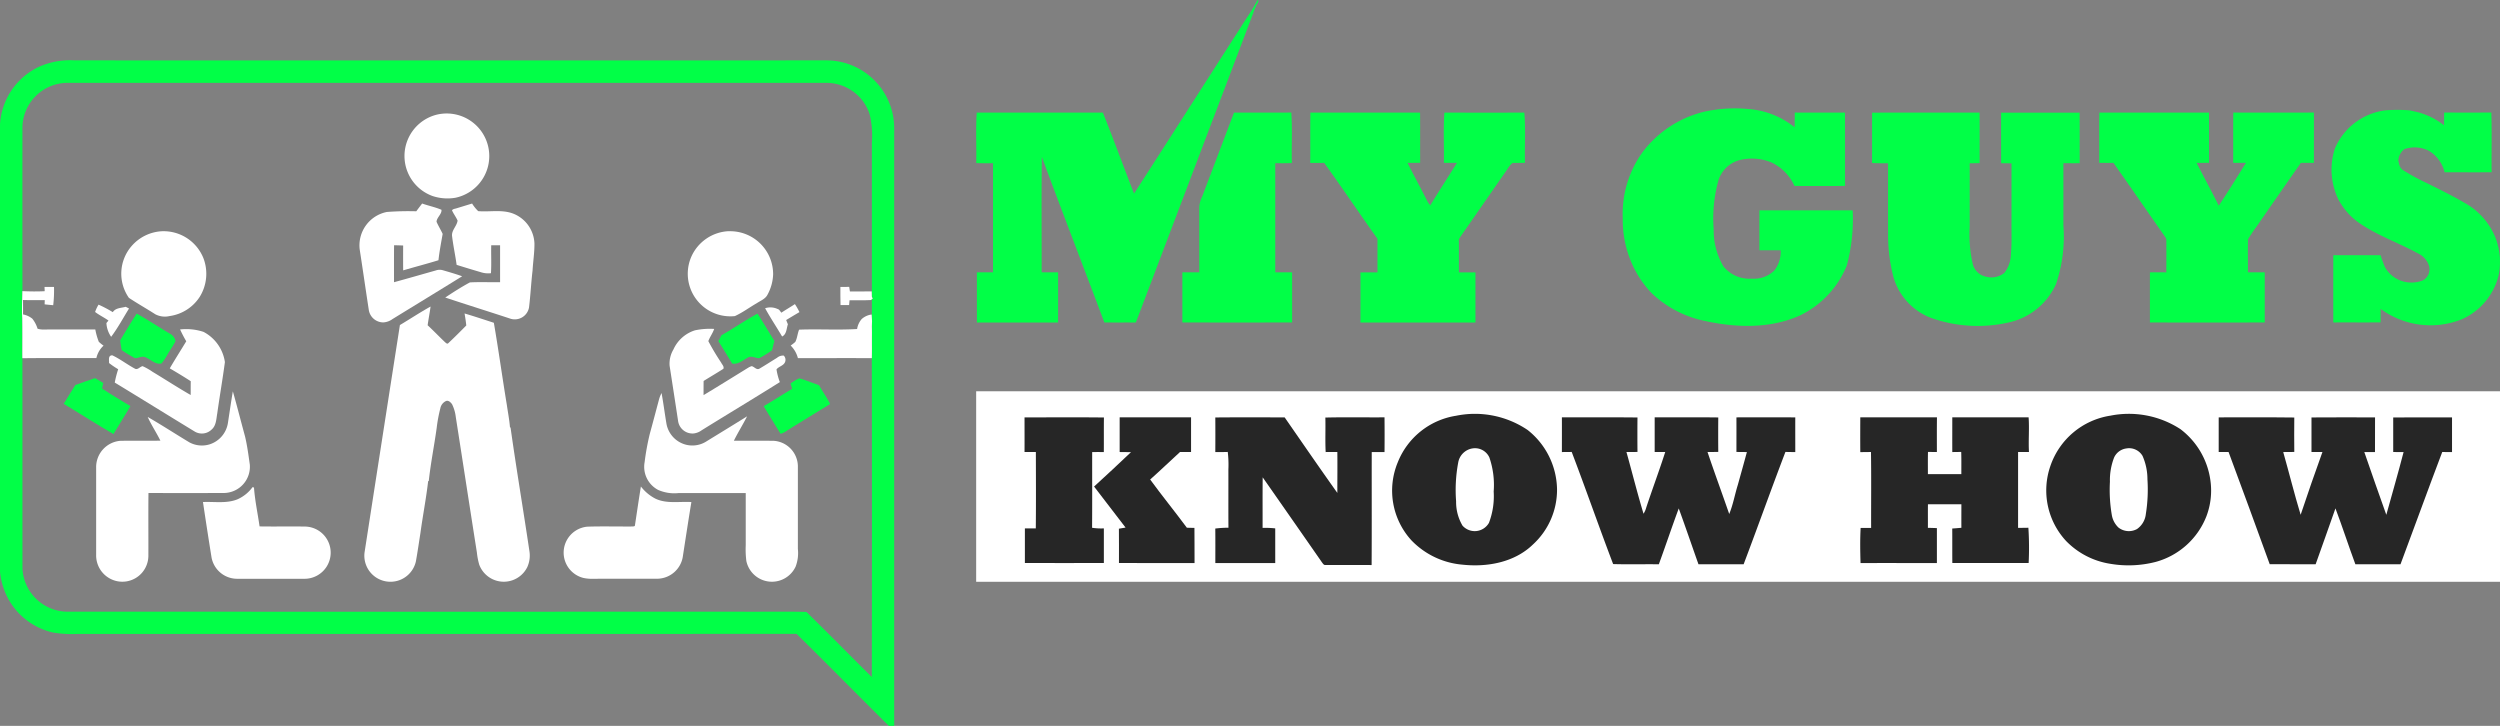 <?xml version="1.0" encoding="UTF-8"?> <svg xmlns="http://www.w3.org/2000/svg" xmlns:xlink="http://www.w3.org/1999/xlink" id="MGKH_logo" width="291.576" height="84.661" viewBox="0 0 291.576 84.661"><rect x="0" y="0" width="291.576" height="84.661" fill="#808080" stroke="none"/><defs><clipPath id="clip-path"><rect id="Rectangle_369" data-name="Rectangle 369" width="291.576" height="84.661" fill="none"></rect></clipPath></defs><rect id="Rectangle_368" data-name="Rectangle 368" width="177.725" height="22.22" transform="translate(113.851 45.634)" fill="#fff"></rect><g id="Group_337" data-name="Group 337"><g id="Group_336" data-name="Group 336" clip-path="url(#clip-path)"><path id="Path_5917" data-name="Path 5917" d="M832.451.059c.15-.2.128.175.067.248a5.488,5.488,0,0,0-.551,1.247q-2.236,5.9-4.472,11.791c-.614,1.613-1.23,3.225-1.837,4.839-.054.137-.107.275-.155.413-.908,2.382-1.807,4.77-2.714,7.151q-1.019,2.682-2.036,5.362c-.605,1.622-1.233,3.235-1.838,4.855-.208.552-.421,1.1-.632,1.652-1.223-.01-2.447.006-3.67-.009-2.416-6.441-4.9-12.856-7.288-19.307-.058,4.486-.014,8.975-.023,13.463.638,0,1.277,0,1.918,0,0,1.951.008,3.9-.006,5.852q-4.73,0-9.462,0c-.011-1.951,0-3.9-.007-5.852h1.882q0-6.362,0-12.727c-.652,0-1.3.014-1.953-.021.038-1.962-.068-3.93.056-5.886q7.357.011,14.711,0c1.249,3.135,2.409,6.306,3.635,9.449,4.116-6.367,8.181-12.768,12.285-19.142.686-1.132,1.481-2.2,2.093-3.377" transform="translate(-685.813 0)" fill="#01ff47"></path><path id="Path_5918" data-name="Path 5918" d="M4.583,50.157a8.836,8.836,0,0,1,4.1-.735q43.853.006,87.708,0a7.919,7.919,0,0,1,7.9,7.852v69.766h-.626c-3.6-3.561-7.146-7.181-10.761-10.731q-41.892.023-83.783.007a13.8,13.8,0,0,1-2.869-.148,7.946,7.946,0,0,1-5.37-4.1A8.352,8.352,0,0,1,0,109.029V56.9a7.94,7.94,0,0,1,4.583-6.744M2.615,57.138q-.009,9.6,0,19.2c-.017,1.052-.083,2.1-.014,3.156.023,1.556,0,3.114.009,4.67.013,8.171,0,16.342.009,24.512A5.3,5.3,0,0,0,7.7,113.723q39.364.006,78.727,0c2.541.02,5.087-.038,7.627.028,2.564,2.509,5.08,5.074,7.627,7.6q.034-18.6,0-37.207c.011-.508.017-1.017.01-1.525,0-.286,0-.572,0-.857.006-.427.007-.853-.006-1.28,0-.216.014-.433.021-.649-.016-.258-.027-.517-.048-.775l.031-.007c0-.565,0-1.13,0-1.694l-.137.009.229-.159c-.024-.063-.074-.188-.1-.251,0-.2-.01-.4-.013-.6h.021q0-8.683,0-17.368a10.469,10.469,0,0,0-.269-3.3,5.286,5.286,0,0,0-5.024-3.64q-44.357,0-88.715,0a5.279,5.279,0,0,0-5.064,5.083" transform="translate(0 -42.382)" fill="#01ff47"></path><path id="Path_5919" data-name="Path 5919" d="M1338.625,89.256a16.5,16.5,0,0,1,5.268-.352,9.723,9.723,0,0,1,5.424,2.134c.02-.572.011-1.145.019-1.718,1.952.011,3.9,0,5.857.007.008,2.85,0,5.7.006,8.55-1.966.013-3.932.019-5.9,0a5.524,5.524,0,0,0-2.722-2.756,6.011,6.011,0,0,0-3.4-.32,3.561,3.561,0,0,0-2.709,2.312,16.415,16.415,0,0,0-.589,5.787,8.317,8.317,0,0,0,1.118,4.334,3.866,3.866,0,0,0,3.317,1.455,3.383,3.383,0,0,0,2.652-.961,3.564,3.564,0,0,0,.729-2.343c-.829-.009-1.657,0-2.484-.007.006-1.553-.007-3.105.007-4.658q5.435.006,10.872,0a20.984,20.984,0,0,1-.682,6.431,11.079,11.079,0,0,1-5.4,5.8c-3.508,1.613-7.559,1.474-11.253.651a12.61,12.61,0,0,1-6.058-3.171,11.788,11.788,0,0,1-2.436-3.689,12.539,12.539,0,0,1-.987-5.11,12.278,12.278,0,0,1,2.321-7.707,12.748,12.748,0,0,1,7.035-4.668" transform="translate(-1140.012 -76.192)" fill="#01ff47"></path><path id="Path_5920" data-name="Path 5920" d="M1910.435,94.481a7.4,7.4,0,0,1,5.85-4.411,17.872,17.872,0,0,1,2.869,0c.269.071.545.124.821.184a8.524,8.524,0,0,1,3.175,1.56c0-.5,0-.994.013-1.491q2.751.011,5.5,0c.073,2.321.01,4.646.033,6.968-1.828.007-3.655,0-5.483,0a4.023,4.023,0,0,0-1.808-2.489,3.65,3.65,0,0,0-2.892-.206,1.853,1.853,0,0,0-.7,1.34c.1.387.151.846.523,1.082a23.233,23.233,0,0,0,2.734,1.5c1.682.836,3.374,1.661,4.982,2.64a8.17,8.17,0,0,1,3.078,3.723,7.885,7.885,0,0,1,.386,4.415,7.577,7.577,0,0,1-4.266,5.127,9.819,9.819,0,0,1-9.5-1.2c0,.525,0,1.051,0,1.576-1.839.011-3.679,0-5.517.006q-.009-3.921,0-7.842c1.835.006,3.672,0,5.508,0,.142.463.318.914.5,1.365a3.511,3.511,0,0,0,2.62,1.791,3.6,3.6,0,0,0,1.861-.239,1.484,1.484,0,0,0,.666-1.711,2.455,2.455,0,0,0-1.331-1.444c-2.318-1.266-4.865-2.123-7.023-3.675a7.845,7.845,0,0,1-2.23-2.637,7.978,7.978,0,0,1-.372-5.944" transform="translate(-1638.098 -77.198)" fill="#01ff47"></path><path id="Path_5921" data-name="Path 5921" d="M974.6,92.216c2.231-.006,4.462,0,6.694-.006.137,1.955.016,3.922.063,5.883-.645.038-1.291.027-1.935.024q0,6.362,0,12.725c.655,0,1.31,0,1.966.006v5.843q-6.4.011-12.8,0,0-2.922,0-5.843c.656-.007,1.315,0,1.973,0,0-2.536,0-5.073,0-7.608A3.2,3.2,0,0,1,970.9,102q1.858-4.891,3.709-9.784" transform="translate(-830.688 -79.082)" fill="#01ff47"></path><path id="Path_5922" data-name="Path 5922" d="M1073.376,92.186c4.263.009,8.527-.006,12.791.007.016,1.949,0,3.9.01,5.849-.493.014-.984.013-1.474.011.737,1.488,1.546,2.937,2.285,4.424a2.434,2.434,0,0,0,.367.528c1.016-1.663,2.077-3.3,3.112-4.952-.511,0-1.019,0-1.528,0,.041-1.955-.076-3.917.063-5.866,3.108.009,6.217.013,9.325,0,.164,1.942.024,3.9.075,5.852-.5.033-.994,0-1.488.036a3.79,3.79,0,0,0-.632.807c-1.822,2.618-3.635,5.244-5.463,7.859a.851.851,0,0,0-.128.6c0,1.162,0,2.322,0,3.484.643,0,1.288,0,1.933,0,0,1.949,0,3.9,0,5.846-4.471.014-8.941,0-13.412.006,0-1.948.009-3.9,0-5.843.661-.011,1.323-.007,1.986-.006,0-1.308,0-2.617,0-3.925-2.1-2.93-4.1-5.934-6.219-8.853-.541.019-1.082.013-1.622.006.016-1.953-.011-3.907.016-5.862" transform="translate(-920.542 -79.056)" fill="#01ff47"></path><path id="Path_5923" data-name="Path 5923" d="M1533.6,92.229c4.174-.013,8.349,0,12.525-.006.019,1.965,0,3.93.007,5.893-.389.011-.776.014-1.16.017.009,2.466,0,4.93,0,7.4a15.53,15.53,0,0,0,.357,4.341,2,2,0,0,0,1.55,1.485,2.411,2.411,0,0,0,2.127-.436,3.569,3.569,0,0,0,.773-2.138c.121-1.323.054-2.651.071-3.976,0-2.225,0-4.449,0-6.673-.406,0-.809,0-1.21-.01,0-1.968-.01-3.934,0-5.9q4.577.006,9.153,0c.016,1.968,0,3.937.008,5.9-.635.006-1.267,0-1.9,0v7.26a17.151,17.151,0,0,1-.864,6.842,7.906,7.906,0,0,1-5.31,4.424,16.292,16.292,0,0,1-9.385-.531,7.244,7.244,0,0,1-4.251-4.683,19.243,19.243,0,0,1-.634-5.071c-.013-2.746,0-5.493-.006-8.239-.624,0-1.247.011-1.868-.031.013-1.956,0-3.912.009-5.869" transform="translate(-1315.247 -79.09)" fill="#01ff47"></path><path id="Path_5924" data-name="Path 5924" d="M1719.71,92.22q6.387.009,12.775,0c.017,1.953,0,3.907.01,5.862q-.728.006-1.455,0c.851,1.673,1.753,3.32,2.587,5,1.091-1.644,2.127-3.324,3.172-5-.5,0-.994,0-1.489,0,.01-1.955-.01-3.91.011-5.864q4.7.006,9.4,0c.009,1.955,0,3.91,0,5.866-.508,0-1.014,0-1.519,0q-2.612,3.737-5.208,7.489a14.791,14.791,0,0,0-.952,1.424c-.043,1.284,0,2.571-.016,3.857.654,0,1.307-.006,1.963,0V116.7q-6.7.015-13.392,0,0-2.922,0-5.843.955-.006,1.915,0c.007-1.26.011-2.52,0-3.78.006-.206-.157-.36-.252-.525-1.982-2.816-3.924-5.659-5.918-8.467-.554.007-1.108.009-1.659-.007.018-1.952-.021-3.9.02-5.856" transform="translate(-1474.851 -79.09)" fill="#01ff47"></path><path id="Path_5925" data-name="Path 5925" d="M98.461,260.022c.628-1.045,1.253-2.1,1.926-3.112,1.318.732,2.571,1.576,3.87,2.341a1.253,1.253,0,0,1,.653.867c-.252.537-.622,1.008-.913,1.523a6.114,6.114,0,0,1-.729,1.086c-.8.167-1.308-.592-2.019-.772-.369-.091-.709.185-1.071.147a17.125,17.125,0,0,1-1.535-.924,8.3,8.3,0,0,1-.184-1.156" transform="translate(-84.44 -220.333)" fill="#01ff47"></path><path id="Path_5926" data-name="Path 5926" d="M588.824,259.47c1.427-.8,2.771-1.747,4.209-2.52.688,1.045,1.316,2.13,1.976,3.193-.125.354-.175.73-.292,1.086a12.732,12.732,0,0,1-1.493.92c-.447-.007-.908-.339-1.337-.067-.568.316-1.1.8-1.8.695-.535-.874-1.061-1.755-1.615-2.62q.179-.342.355-.688" transform="translate(-504.687 -220.367)" fill="#01ff47"></path><path id="Path_5927" data-name="Path 5927" d="M53.581,310.57c.767-.258,1.518-.557,2.289-.8.317.192.638.382.962.565-.044.214-.107.427-.137.645,1.068.732,2.2,1.371,3.3,2.053-.634,1.1-1.333,2.165-1.979,3.26-1.958-1.135-3.863-2.362-5.8-3.531.457-.729.894-1.471,1.361-2.193" transform="translate(-44.785 -265.667)" fill="#01ff47"></path><path id="Path_5928" data-name="Path 5928" d="M628.722,310.538a4.35,4.35,0,0,1,1.036-.618c.774.226,1.523.54,2.289.8.41.745.918,1.432,1.293,2.2-1.67,1.024-3.342,2.042-5,3.074a2.4,2.4,0,0,1-.773.4q-1-1.6-1.973-3.223c1.115-.661,2.208-1.357,3.316-2.027-.06-.2-.12-.4-.184-.6" transform="translate(-536.522 -265.796)" fill="#01ff47"></path><path id="Path_5929" data-name="Path 5929" d="M335.17,93.034a4.967,4.967,0,1,1,2.114,9.706,5.52,5.52,0,0,1-2.689-.214,4.965,4.965,0,0,1-2.836-6.627,4.963,4.963,0,0,1,3.411-2.865" transform="translate(-284.176 -79.674)" fill="#fff"></path><path id="Path_5930" data-name="Path 5930" d="M365.9,167.348c.655-.2,1.307-.4,1.962-.6a4.585,4.585,0,0,0,.715.887c1.328.11,2.715-.2,4,.258a3.9,3.9,0,0,1,2.558,3.535c.007,1.045-.161,2.079-.219,3.121-.167,1.429-.239,2.87-.41,4.3a1.691,1.691,0,0,1-2.261,1.3c-2.5-.824-5.016-1.607-7.514-2.439.935-.622,1.886-1.233,2.876-1.764,1.17-.064,2.348-.007,3.521-.024q0-2.153,0-4.305l-1.034,0c-.026,1.085.038,2.173-.031,3.256a2.811,2.811,0,0,1-1.18-.117c-.944-.276-1.885-.564-2.825-.856-.151-1.113-.393-2.212-.527-3.327-.1-.691.551-1.179.641-1.83-.178-.42-.467-.78-.652-1.2.077-.137.246-.155.38-.208" transform="translate(-312.802 -143.009)" fill="#fff"></path><path id="Path_5931" data-name="Path 5931" d="M301.05,167.638q.335-.455.681-.9c.743.265,1.526.419,2.252.729.061.5-.551.893-.575,1.4.212.484.494.934.715,1.415-.182,1.021-.376,2.04-.491,3.071-1.364.42-2.746.777-4.116,1.182-.007-.968-.009-1.935,0-2.9-.353-.016-.708-.024-1.061-.033-.014,1.438-.006,2.876-.006,4.314,1.637-.447,3.266-.918,4.9-1.38a1.313,1.313,0,0,1,.81-.013c.75.218,1.5.434,2.238.7-2.7,1.673-5.413,3.323-8.117,4.987a2.036,2.036,0,0,1-1.085.394A1.718,1.718,0,0,1,295.5,179.1c-.357-2.322-.689-4.648-1.048-6.971a3.969,3.969,0,0,1,3.164-4.406,33.209,33.209,0,0,1,3.431-.08" transform="translate(-252.495 -143.001)" fill="#fff"></path><path id="Path_5932" data-name="Path 5932" d="M103.994,189.393a5,5,0,0,1,4.932,3.174,5.1,5.1,0,0,1-.451,4.483,5,5,0,0,1-3.505,2.231,2.4,2.4,0,0,1-1.674-.212c-1.014-.652-2.069-1.244-3.074-1.911a4.913,4.913,0,0,1,.326-6.055,5.009,5.009,0,0,1,3.447-1.71" transform="translate(-85.187 -162.419)" fill="#fff"></path><path id="Path_5933" data-name="Path 5933" d="M568.208,189.421a5.011,5.011,0,0,1,5.17,5.016,5.323,5.323,0,0,1-.654,2.38c-.255.505-.819.706-1.261,1-.854.491-1.653,1.092-2.547,1.5a4.967,4.967,0,0,1-5.061-6.968,5.018,5.018,0,0,1,4.354-2.936" transform="translate(-483.207 -162.451)" fill="#fff"></path><path id="Path_5934" data-name="Path 5934" d="M688.454,235l1.025-.007c.024.178.053.359.081.538.847-.007,1.694,0,2.543-.011,0,.2.011.4.013.6.026.063.075.188.1.251l-.229.159c-.823.048-1.647.01-2.47.02-.018.187-.034.374-.05.562h-1c-.021-.7-.019-1.407-.017-2.11" transform="translate(-590.435 -201.534)" fill="#fff"></path><path id="Path_5935" data-name="Path 5935" d="M20.676,235.03q.549,0,1.1.007a14.766,14.766,0,0,1-.093,2.128c-.335-.03-.669-.064-1-.1,0-.122.011-.369.014-.493-.846,0-1.691.014-2.536-.014,0,.56.009,1.12,0,1.681a2.459,2.459,0,0,1,1.088.5,3.54,3.54,0,0,1,.609,1.166A2.122,2.122,0,0,0,20.6,240c2-.014,4,0,5.993-.007A7.666,7.666,0,0,0,27,241.43a4.467,4.467,0,0,0,.555.451,2.78,2.78,0,0,0-.837,1.449c-2.879.014-5.758-.021-8.636.019-.006-1.556.014-3.114-.009-4.67-.068-1.052,0-2.1.014-3.156.867.04,1.736.053,2.6.007,0-.125-.013-.376-.017-.5" transform="translate(-15.477 -201.568)" fill="#fff"></path><path id="Path_5936" data-name="Path 5936" d="M628.685,250.094c.518-.347,1.059-.656,1.578-1a8.14,8.14,0,0,1,.531.934c-.521.3-1.035.614-1.55.921.064.167.132.333.2.5-.171.5-.138,1.157-.673,1.425-.648-1.108-1.368-2.171-1.982-3.3a2,2,0,0,1,1.442.085c.221.051.313.282.453.437" transform="translate(-537.552 -213.626)" fill="#fff"></path><path id="Path_5937" data-name="Path 5937" d="M78.321,249.56a14.577,14.577,0,0,1,1.661.876c.33-.514.987-.477,1.509-.625l.383.2c-.682,1.1-1.3,2.259-2.084,3.3a3.054,3.054,0,0,1-.552-1.606l.239-.29c-.5-.359-1.068-.622-1.558-1a4.251,4.251,0,0,1,.4-.854" transform="translate(-66.826 -214.029)" fill="#fff"></path><path id="Path_5938" data-name="Path 5938" d="M302.512,253.3c1.2-.716,2.363-1.489,3.586-2.164-.1.73-.242,1.452-.343,2.183.688.638,1.335,1.316,2.015,1.962.105.087.279.286.41.112.709-.666,1.4-1.358,2.081-2.049-.046-.471-.122-.937-.2-1.4,1.146.336,2.279.716,3.416,1.085.551,3.192.989,6.4,1.518,9.6.122.854.29,1.7.36,2.566.017.02.054.058.073.078.676,4.809,1.488,9.6,2.2,14.405a3.259,3.259,0,0,1-.251,1.847,3.055,3.055,0,0,1-5.605-.286,7.878,7.878,0,0,1-.272-1.41c-.83-5.271-1.639-10.546-2.463-15.816a4.6,4.6,0,0,0-.434-1.485c-.161-.219-.427-.5-.725-.363a1.172,1.172,0,0,0-.642.84,17.264,17.264,0,0,0-.426,2.288c-.285,2.064-.7,4.11-.921,6.18l-.075.033c-.233,2.025-.626,4.029-.9,6.048-.174,1.1-.33,2.2-.528,3.3a3.043,3.043,0,0,1-5.991-1.029q2.054-13.258,4.123-26.517" transform="translate(-255.879 -215.384)" fill="#fff"></path><path id="Path_5939" data-name="Path 5939" d="M655.962,258.19a2.126,2.126,0,0,1,1.172-.54c.021.258.033.517.048.775-.007.216-.017.433-.021.649.013.427.011.853.006,1.28,0,.285,0,.571,0,.857.007.508,0,1.017-.01,1.525-2.875-.009-5.749,0-8.622,0a3.159,3.159,0,0,0-.844-1.469,4.948,4.948,0,0,0,.538-.419c.236-.446.253-.97.446-1.432,2.252-.09,4.513.063,6.766-.077a2.284,2.284,0,0,1,.523-1.146" transform="translate(-555.476 -220.967)" fill="#fff"></path><path id="Path_5940" data-name="Path 5940" d="M551.38,269.568a8.5,8.5,0,0,1,2.2-.155c-.167.5-.5.928-.681,1.424a27.839,27.839,0,0,0,1.492,2.5c.105.229.376.456.262.729-.759.487-1.541.941-2.305,1.418-.009.55-.007,1.1-.007,1.652,1.743-1.051,3.47-2.124,5.2-3.192a1.6,1.6,0,0,1,.417-.188c.316.068.579.507.921.279.689-.4,1.353-.84,2.033-1.253a1.077,1.077,0,0,1,.779-.259.692.692,0,0,1,.157.75c-.174.44-.729.507-1,.858a7.4,7.4,0,0,0,.39,1.486c-3.023,1.9-6.084,3.732-9.113,5.614a1.952,1.952,0,0,1-.96.377,1.7,1.7,0,0,1-1.8-1.5q-.485-3.195-.982-6.391a3.234,3.234,0,0,1,.441-1.9,4.1,4.1,0,0,1,2.551-2.251" transform="translate(-470.285 -231.051)" fill="#fff"></path><path id="Path_5941" data-name="Path 5941" d="M97.547,269.831a6.439,6.439,0,0,1,2.739.283,4.747,4.747,0,0,1,2.49,3.525c-.265,2-.612,3.981-.89,5.975-.12.658-.114,1.434-.669,1.9a1.624,1.624,0,0,1-2,.2c-3.1-1.885-6.185-3.806-9.287-5.689a12.459,12.459,0,0,1,.4-1.556,9.5,9.5,0,0,1-1.064-.722c.014-.343-.141-.9.382-.9.917.436,1.726,1.068,2.62,1.548.335.2.592-.231.915-.282a7.483,7.483,0,0,1,1.165.663c1.484.891,2.933,1.841,4.438,2.7,0-.537,0-1.073.007-1.609-.8-.521-1.623-1.015-2.446-1.5.621-1.065,1.284-2.1,1.922-3.158-.263-.444-.5-.907-.719-1.374" transform="translate(-76.546 -231.406)" fill="#fff"></path><path id="Path_5942" data-name="Path 5942" d="M94.677,320.52c.5,1.748.943,3.512,1.424,5.265.258,1.082.4,2.19.557,3.29a3.062,3.062,0,0,1-2.947,3.307c-2.957.017-5.916.006-8.873.006-.028,2.452,0,4.9-.011,7.356a3.036,3.036,0,0,1-4.6,2.554,3.067,3.067,0,0,1-1.491-2.674q0-5.128,0-10.255a3.075,3.075,0,0,1,2.8-3.068c1.563-.034,3.128.014,4.691-.023-.46-.94-1.051-1.81-1.479-2.763,1.642.944,3.229,1.982,4.854,2.957a3.056,3.056,0,0,0,2.356.242,3.113,3.113,0,0,0,2.144-2.482c.192-1.237.367-2.479.579-3.713" transform="translate(-67.522 -274.886)" fill="#fff"></path><path id="Path_5943" data-name="Path 5943" d="M529.433,322.643a3.737,3.737,0,0,1,.276-.673c.221,1.2.372,2.415.578,3.618a3.091,3.091,0,0,0,2.406,2.44,3.052,3.052,0,0,0,2.274-.434c1.572-.968,3.152-1.926,4.717-2.91-.484.965-1.065,1.878-1.54,2.847,1.558.017,3.117-.014,4.674.013a3.014,3.014,0,0,1,2.789,2.917q0,4.841,0,9.684a4.458,4.458,0,0,1-.259,2.062,3.048,3.048,0,0,1-5.749-.645,10.662,10.662,0,0,1-.073-1.834q0-3.045,0-6.094-3.9,0-7.809,0a4.68,4.68,0,0,1-2.412-.367,3.041,3.041,0,0,1-1.573-3.228,29.222,29.222,0,0,1,.6-3.292c.376-1.365.735-2.736,1.1-4.1" transform="translate(-452.551 -276.13)" fill="#fff"></path><path id="Path_5944" data-name="Path 5944" d="M1147.965,339.49a10.973,10.973,0,0,1,8.377,1.659,8.979,8.979,0,0,1,3.424,6.885,8.652,8.652,0,0,1-2.835,6.489c-2.147,2.07-5.323,2.641-8.2,2.328A9.352,9.352,0,0,1,1142.77,354a8.6,8.6,0,0,1-1.57-9.106,8.778,8.778,0,0,1,6.766-5.406m1.911,3.81a2.011,2.011,0,0,0-1.643,1.686,17.238,17.238,0,0,0-.239,4.473,5.419,5.419,0,0,0,.747,2.843,1.907,1.907,0,0,0,3.085-.327,8.726,8.726,0,0,0,.551-3.65,9.9,9.9,0,0,0-.5-3.965,1.837,1.837,0,0,0-2-1.059" transform="translate(-978.169 -290.995)" fill="#262626"></path><path id="Path_5945" data-name="Path 5945" d="M1683.857,339.477a11.011,11.011,0,0,1,8.191,1.562,9.006,9.006,0,0,1,3.511,6.059,8.435,8.435,0,0,1-.483,4.127,8.849,8.849,0,0,1-5.9,5.3,12.641,12.641,0,0,1-5.272.228,9.144,9.144,0,0,1-5.185-2.665,8.673,8.673,0,0,1-1.831-8.752,8.811,8.811,0,0,1,6.965-5.86m1.908,3.817a1.834,1.834,0,0,0-1.441,1.056,7.27,7.27,0,0,0-.49,2.823,17.356,17.356,0,0,0,.217,3.863,2.611,2.611,0,0,0,.78,1.486,1.968,1.968,0,0,0,2.163.172,2.434,2.434,0,0,0,1.028-1.74,18.216,18.216,0,0,0,.188-4.062,6.747,6.747,0,0,0-.572-2.728,1.819,1.819,0,0,0-1.872-.871" transform="translate(-1437.749 -290.992)" fill="#262626"></path><path id="Path_5946" data-name="Path 5946" d="M839.273,341.879c3.085.006,6.172-.023,9.259.014-.02,1.344,0,2.688-.013,4.032q-.679-.009-1.357,0c-.007,2.944.014,5.887-.011,8.831a7.125,7.125,0,0,0,1.372.07q0,2.018,0,4.036-4.6.011-9.21,0c0-1.345,0-2.689,0-4.033q.634-.009,1.273,0c.03-2.97.016-5.94.007-8.91-.441,0-.881,0-1.321,0,.008-1.348,0-2.7,0-4.043" transform="translate(-719.78 -293.2)" fill="#262626"></path><path id="Path_5947" data-name="Path 5947" d="M899.244,341.87q4.164.009,8.326,0v4.043c-.43,0-.859,0-1.286,0-1.169,1.061-2.3,2.163-3.484,3.209,1.385,1.9,2.88,3.73,4.281,5.624.292.01.587.016.883.02.021,1.365,0,2.731.013,4.1-2.94,0-5.879.009-8.816-.007,0-1.333.009-2.664-.006-4,.258-.046.515-.09.776-.132q-1.82-2.4-3.672-4.785c1.442-1.328,2.892-2.651,4.305-4.011-.441-.013-.883-.014-1.321-.014q0-2.022,0-4.045" transform="translate(-768.656 -293.197)" fill="#262626"></path><path id="Path_5948" data-name="Path 5948" d="M995.5,341.881c2.7-.027,5.4-.016,8.1-.006,2.04,2.941,4.068,5.891,6.142,8.806,0-1.592.02-3.183,0-4.775-.455,0-.908.006-1.361.006-.071-1.338,0-2.681-.037-4.021,2.3-.056,4.6-.009,6.9-.024.013,1.348.016,2.7,0,4.046q-.747,0-1.491,0c-.01,4.394.016,8.787-.013,13.18-1.788-.016-3.577.009-5.363-.009-.214.041-.318-.169-.424-.3q-3.451-4.965-6.918-9.923c-.02,1.966-.006,3.932-.009,5.9a10.172,10.172,0,0,1,1.472.056q0,2.02,0,4.042c-2.329,0-4.657.009-6.986,0,0-1.341.011-2.681-.006-4.022a12.833,12.833,0,0,1,1.535-.1c-.017-2.261,0-4.52-.007-6.781a12.536,12.536,0,0,0-.073-2.054c-.485.016-.97.017-1.452.011.009-1.343.011-2.684,0-4.026" transform="translate(-853.767 -293.191)" fill="#262626"></path><path id="Path_5949" data-name="Path 5949" d="M1279.35,341.876c2.944.01,5.889-.02,8.834.016q-.019,2.007,0,4.018c-.43.009-.86.01-1.287.009.669,2.4,1.274,4.818,1.992,7.2a2.566,2.566,0,0,0,.322-.74c.716-2.16,1.513-4.293,2.21-6.459-.411,0-.822,0-1.232,0,0-1.35,0-2.7,0-4.048,2.473.014,4.946-.017,7.418.016q-.019,2.007,0,4.016c-.42.011-.839.014-1.254.016.812,2.419,1.7,4.815,2.53,7.228.457-1.1.655-2.288,1.012-3.423.35-1.266.709-2.531,1.049-3.8-.409-.007-.814-.01-1.219-.014,0-1.345.006-2.689,0-4.033,2.287-.009,4.576,0,6.864,0-.006,1.35,0,2.7,0,4.046-.386,0-.769-.007-1.15-.016-1.661,4.352-3.225,8.743-4.873,13.1-1.755,0-3.512,0-5.269,0-.77-2.168-1.511-4.348-2.3-6.509-.8,2.161-1.533,4.35-2.323,6.515-1.777-.027-3.555.029-5.329-.026-1.652-4.341-3.179-8.735-4.832-13.077-.383.007-.765.009-1.146.011,0-1.35.008-2.7,0-4.046" transform="translate(-1097.204 -293.2)" fill="#262626"></path><path id="Path_5950" data-name="Path 5950" d="M1523.807,341.863c2.984.007,5.968,0,8.954,0-.02,1.348-.01,2.7-.009,4.046l-1.038-.013c-.023.864-.011,1.728-.01,2.591,1.3-.007,2.6,0,3.9,0,0-.863.013-1.727-.014-2.59l-1.041.014c-.007-1.351,0-2.7,0-4.052q4.446,0,8.9,0c.1,1.345-.034,2.7.043,4.048h-1.27c0,2.95,0,5.9,0,8.85.4-.006.8-.009,1.2-.017a35.694,35.694,0,0,1,.031,4.113c-2.966-.007-5.931,0-8.9,0-.013-1.341,0-2.682-.01-4.023.355-.023.709-.054,1.066-.085-.006-.914,0-1.828,0-2.741-1.3,0-2.6,0-3.9,0-.013.915,0,1.831-.006,2.746.349.007.7.016,1.049.033,0,1.358,0,2.716,0,4.075-2.969,0-5.937-.007-8.905,0-.041-1.367-.064-2.738.011-4.1.406,0,.813,0,1.223,0-.006-2.951.028-5.9-.017-8.854-.417.009-.831.011-1.246.017-.011-1.351-.006-2.7,0-4.052" transform="translate(-1306.852 -293.188)" fill="#262626"></path><path id="Path_5951" data-name="Path 5951" d="M1817.389,341.868c2.944.01,5.89-.024,8.834.017-.016,1.338-.011,2.678,0,4.016-.431.009-.863.01-1.291.011.691,2.436,1.3,4.9,2.033,7.319.81-2.453,1.67-4.891,2.541-7.321l-1.277,0c0-1.344.011-2.688,0-4.033,2.472-.024,4.942-.006,7.413-.006-.011,1.348,0,2.7-.006,4.043-.417,0-.833,0-1.246,0,.828,2.449,1.711,4.879,2.566,7.319.676-2.437,1.381-4.868,2.015-7.317-.407,0-.809,0-1.21-.007,0-1.343.009-2.687,0-4.031,2.286-.016,4.573,0,6.86-.006,0,1.348,0,2.7,0,4.043-.383,0-.765,0-1.142-.006-1.653,4.354-3.236,8.733-4.868,13.094-1.755,0-3.508-.007-5.262,0-.8-2.165-1.512-4.361-2.324-6.522-.772,2.173-1.528,4.351-2.312,6.521-1.785-.01-3.569,0-5.355-.009-1.595-4.364-3.171-8.737-4.8-13.088l-1.15.006c-.009-1.348,0-2.7,0-4.043" transform="translate(-1558.639 -293.19)" fill="#262626"></path><path id="Path_5952" data-name="Path 5952" d="M172.022,399.03l.174.053c.107,1.523.436,3.021.649,4.532,1.774.027,3.548-.007,5.322.016a3.046,3.046,0,0,1-.148,6.091c-2.608,0-5.217.006-7.823,0a3.038,3.038,0,0,1-2.951-2.482q-.519-3.231-1-6.468c1.335-.065,2.739.2,4.014-.315a4.326,4.326,0,0,0,1.768-1.424" transform="translate(-142.572 -342.219)" fill="#fff"></path><path id="Path_5953" data-name="Path 5953" d="M470.672,398.53a5.053,5.053,0,0,0,1.716,1.429c1.306.611,2.783.3,4.172.386-.352,2.144-.679,4.294-1.011,6.441a3.055,3.055,0,0,1-2.889,2.5c-2.514.013-5.03,0-7.546.007a4.55,4.55,0,0,1-1.155-.1,3.042,3.042,0,0,1,.453-5.977c1.7-.058,3.413-.009,5.118-.02.15-.031.464.064.456-.189.225-1.493.443-2.988.686-4.479" transform="translate(-395.924 -341.79)" fill="#fff"></path></g></g></svg> 